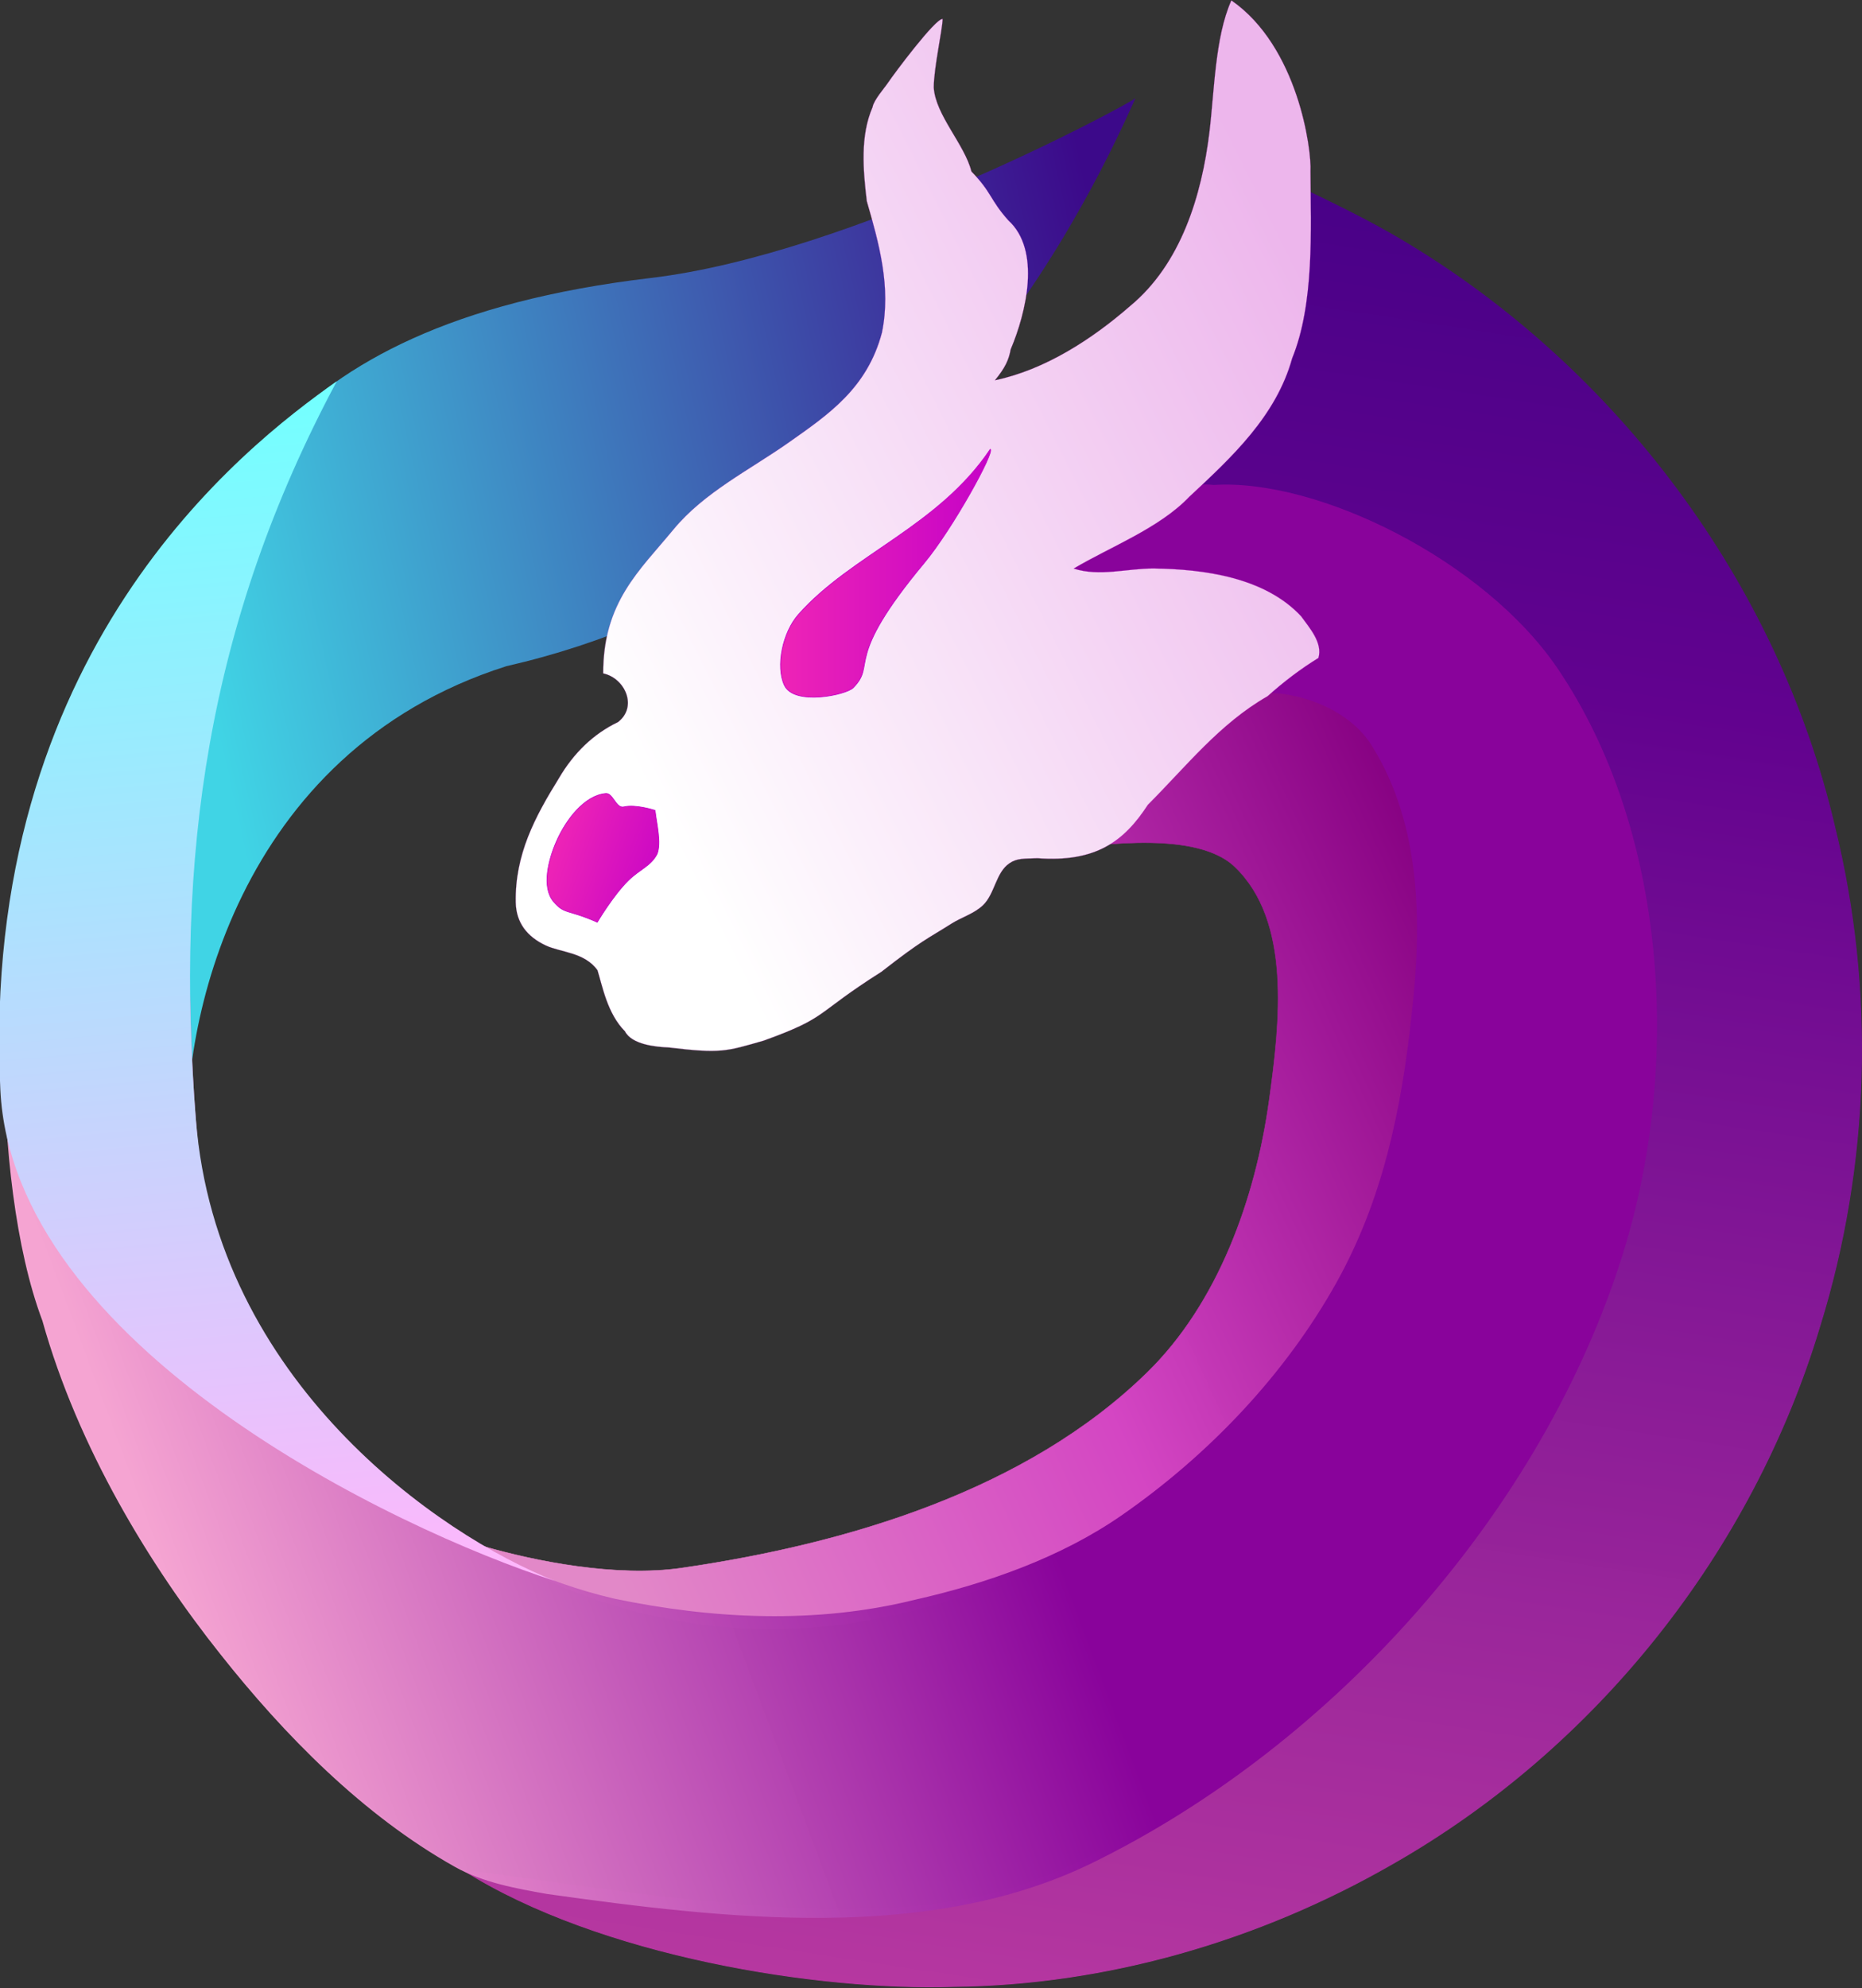 <?xml version="1.0" encoding="UTF-8" standalone="no"?>
<!--
   Credit @CorruptedPixl on Discord for helping me
   redesign the logo
-->
<svg
   width="2599"
   height="2774"
   viewBox="0 0 2599 2774"
   fill="none"
   version="1.1"
   id="svg83"
   sodipodi:docname="taill.svg"
   inkscape:version="1.2.2 (b0a8486541, 2022-12-01)"
   inkscape:export-filename="taill.png"
   inkscape:export-xdpi="96"
   inkscape:export-ydpi="96"
   xmlns:inkscape="http://www.inkscape.org/namespaces/inkscape"
   xmlns:sodipodi="http://sodipodi.sourceforge.net/DTD/sodipodi-0.dtd"
   xmlns="http://www.w3.org/2000/svg"
   xmlns:svg="http://www.w3.org/2000/svg">
  <rect x="0" y="0" width="2599" height="2774" fill="#333333" stroke="none"/>
  <sodipodi:namedview
     id="namedview85"
     pagecolor="#ffffff"
     bordercolor="#000000"
     borderopacity="0.25"
     inkscape:showpageshadow="2"
     inkscape:pageopacity="0.0"
     inkscape:pagecheckerboard="0"
     inkscape:deskcolor="#d1d1d1"
     showgrid="false"
     inkscape:zoom="0.3094402"
     inkscape:cx="689.9556"
     inkscape:cy="2076.3301"
     inkscape:window-width="1920"
     inkscape:window-height="1048"
     inkscape:window-x="0"
     inkscape:window-y="0"
     inkscape:window-maximized="1"
     inkscape:current-layer="svg83" />
  <path
     d="M908.462 387.824C628.619 420.924 478.559 506.248 382.285 607.247C286.011 708.246 187.997 1417.61 262.453 1600.19C251.543 1437.56 327.715 1049.82 706.857 929.456C1262.68 802.559 1507.76 309.661 1584.89 136.981C1575.14 145.683 1188.31 354.725 908.462 387.824Z"
     fill="url(#paint0_linear_4390_122)"
     id="path2" />
  <path
     d="m 1613.84,1087.74 c -26.41,26.58 -107.75,74.09 -138.14,96.26 25.02,1.83 187.797,-32.079 247.802,25.309 79.309,75.851 63.076,217.003 48.012,325.707 -19.072,137.623 -71.184,283.264 -170.633,380.289 -168.055,163.957 -417.203,238.664 -649.553,272.395 -91.52,13.286 -204.671,-9.564 -275.8,-30.111 430.427,262.739 877.222,23.744 1085.392,-203.639 71.58,-69.63 118.44,-177.23 156.39,-275.91 44.19,-114.92 77.29,-237.57 80.09,-360.6 1.82,-66.87 -13.85,-144.82 -35.59,-208.44 -15.44,-46.15 -47.644,-84.587 -90.864,-113.352 -25.703,-17.107 -64.414,-29.74 -95.294,-29.87 -9.36,0.151 -16.892,-3.934 -47.452,14.108 -31.48,17.391 -74.45,68.824 -114.36,107.854 z"
     fill="url(#paint1_linear_4390_122)"
     stroke="url(#paint2_linear_4390_122)"
     stroke-width="0.609"
     id="path4"
     sodipodi:nodetypes="ccaaaacccccsccc" />
  <path
     d="m 1808.94,334.906 c 0.95,87.759 -19.4,176.079 -62.89,252.567 -55.65,87.761 -187.78,174.366 -247.32,206.526 18.88,5.508 40.37,4.835 59.23,3.721 73.57,-0.797 147.34,-47.496 219.73,-32.056 107.95,23.023 213.26,89.136 279.64,177.321 98.13,130.385 129.61,306.855 137.55,469.845 8.39,172.37 -32.93,348.21 -96.48,508.65 -66.35,167.48 -160.9,330.48 -290.22,455.89 -127.7,123.84 -281.65,238.42 -458.76,272.63 -195.43,39.94 -507.024,-15.494 -703.313,-41.144 191.214,121.004 497.95,168.825 685.033,162.684 213.98,-2.29 426.34,-64.24 611.61,-170.55 285.15,-162.12 503.14,-436.54 597.39,-750.66 69.91,-225.25 77.15,-469.02 20.45,-697.97 -79.4,-338.954 -304.33,-638.895 -602.78,-816.562 -47.29,-28.206 -96.97,-52.031 -146.51,-75.951 -0.79,25.02 -1.58,50.04 -2.36,75.059 z"
     fill="url(#paint3_linear_4390_122)"
     stroke="url(#paint4_linear_4390_122)"
     stroke-width="1.164"
     id="path6"
     sodipodi:nodetypes="cccccccccccccccccc" />
  <path
     d="m 1500.14,793.046 c 165.54,-94.641 142.35,-120.936 193.81,-115.473 146.03,-9.325 377.53,105.556 479.18,255.299 153.67,226.368 172.86,554.538 91.36,815.728 -111.86,358.44 -402.64,684.2 -739.78,849.45 -228.12,111.8 -510.8,78.46 -760.862,43.51 -42.868,-7.58 -89.364,-15.845 -128.221,-37.62 C 507.208,2531.976 397.253,2419.75 308.361,2307.41 211.027,2185.27 109.857,2020.21 60.049,1842.37 22.189,1741.84 6.865,1598.22 6.616,1468.04 6.387,1348.26 19.186,1239.87 33.077,1186.37 60.596,1022.99 276.798,697.507 412.267,577.227 c 0,0 -86.88,183.875 -111.742,291.333 0,0 -42.997,127 -38.364,417.3 4.632,290.3 13.455,477.55 102.711,598.21 119.655,164.99 291.346,300.69 492.482,347.32 137.449,28.58 281.406,35.79 419.626,1.58 99.39,-22.45 203.44,-58.57 288.92,-117.83 121.26,-84.05 228.43,-196.3 300.33,-325.13 63.64,-114.03 90.83,-238.62 105.39,-377.33 14.14,-124.9 13.02,-261.1 -55.14,-371.4 -30.69,-50.957 -99.17,-77.269 -157.31,-75.939 37.22,-40.617 53.09,-28.276 60.22,-54.363 4.5,-16.466 -3.32,-36.7 -15.29,-48.873 -50.62,-51.504 -81.19,-59.479 -205.63,-68.212 -22.09,-1.55 -60.9,10.488 -98.33,-0.847 z"
     fill="url(#paint5_linear_4390_122)"
     stroke="url(#paint6_linear_4390_122)"
     stroke-width="1.89"
     id="path8"
     sodipodi:nodetypes="ccccccaccsccccccccscccccsc" />
  <path
     d="M1315.71 26.528C1306 25.058 1247.27 103.774 1239.39 115.598C1234.64 122.72 1219.52 139.726 1217.97 149.451C1200.36 190.055 1204.77 237.845 1209.9 280.652C1226.91 339.602 1244.11 400.311 1231.02 464.123C1210.41 541.726 1156.65 578.07 1101.62 616.872C1046.59 655.673 982.853 686.761 939.904 738.867C892.562 796.3 841.794 840.004 841.927 939.517C872.573 946.095 890.33 986.179 862.609 1007.46C828.409 1023.8 800.656 1050.63 779.96 1086.09C746.444 1140.13 718.649 1192.56 719.888 1259.01C720.449 1287.57 735.883 1306.93 761.775 1319.1C782.594 1328.88 816.006 1328.46 834.028 1353.74C840.649 1375.12 847.721 1414.25 872.28 1438.84C881.804 1457.61 915.829 1460.68 933.264 1461.42C1006.36 1470.21 1012.96 1467.11 1066.16 1451.84C1157.71 1418.7 1135.02 1416.17 1230.34 1355.82C1287.62 1311.11 1294.57 1309.92 1327.88 1288.77C1342.33 1279.59 1359.9 1274.73 1372.2 1262.82C1388.72 1246.83 1389.91 1217.31 1408.98 1204.44C1419.94 1197.04 1429.54 1198.19 1448.03 1197.39C1530.02 1203.43 1569.22 1173.55 1602.17 1122.93C1656.17 1068.88 1702.34 1009.69 1769.31 971.358C1791.45 951.534 1815.17 933.336 1840.26 918.002C1846.55 896.971 1827.89 876.161 1816.21 859.912C1765.57 805.459 1680.59 794.03 1610.14 793.115C1571.95 793.093 1535.16 804.912 1498.68 793.262C1549.65 762.893 1617.96 737.23 1659.97 693.166C1719.69 637.619 1781.23 580.459 1803.6 499.938C1834.81 423.12 1829.54 320.784 1829.15 239.194C1830.89 208.19 1811.63 64.929 1718.76 0.559C1695.77 52.055 1695.09 127.563 1688.1 184.741C1677.32 272.823 1648.5 368.193 1577.5 426.916C1524.36 473.271 1458.48 515.961 1388.73 530.583C1403.37 512.664 1408.16 501.638 1410.73 487.419C1432.41 436.194 1453.45 349.168 1407.39 307.404C1381.4 278.273 1384.9 269.114 1355.9 239.194C1346.59 201.645 1305.7 160.5 1303.33 122.083C1303.33 94.822 1315.71 40.195 1315.71 26.528Z"
     fill="url(#paint7_linear_4390_122)"
     stroke="#C503C7"
     stroke-width="0.159"
     id="path10" />
  <path
     d="M1382.19 626.836C1389.2 629.839 1329.55 738.048 1290.1 785.372C1175.29 923.077 1224.5 925.355 1190.96 959.511C1181.06 969.589 1108.36 985.061 1094.83 955.988C1082.6 929.686 1092.25 882.455 1114.46 857.343C1188.41 773.744 1309.51 734.94 1382.19 626.836Z"
     fill="url(#paint8_linear_4390_122)"
     stroke="#C503C7"
     stroke-width="1"
     id="path12" />
  <path
     d="M833.702 1286.73C792.081 1268.28 788.122 1276.19 772.687 1258C755.589 1237.85 765.452 1199.64 776.488 1174.3C789.91 1143.48 815.832 1109.8 845.488 1107.04C855.742 1106.09 859.581 1128.5 870.963 1125.72C887.199 1121.74 914.34 1130.62 914.34 1130.62C916.813 1150.83 923.226 1175.93 917.292 1191.33C908.645 1208.33 893.173 1212.65 877.059 1228.47C855.768 1249.38 833.702 1286.73 833.702 1286.73Z"
     fill="url(#paint9_linear_4390_122)"
     stroke="#C503C7"
     stroke-width="0.934"
     id="path14" />
  <path
     d="M 0.462,1520.216 C -28.583,911.423 337.752,624.723 470.081,531.961 c -181.434,338.835 -225.723,665.659 -196.611,1030.809 29.009,363.854 338.495,578.856 501.424,643.026 -224.111,-72.04 -757.466,-327.61 -774.432,-685.58 z"
     fill="url(#paint10_linear_4390_122)"
     id="path16"
     sodipodi:nodetypes="ccscc" />
  <defs
     id="defs81">
    <linearGradient
       id="paint0_linear_4390_122"
       x1="241.584"
       y1="750.229"
       x2="1561.18"
       y2="453.291"
       gradientUnits="userSpaceOnUse">
      <stop
         stop-color="#40D4E5"
         id="stop18" />
      <stop
         offset="1"
         stop-color="#3C098A"
         id="stop20" />
    </linearGradient>
    <linearGradient
       id="paint1_linear_4390_122"
       x1="682.342"
       y1="1815.67"
       x2="2011.04"
       y2="1206.97"
       gradientUnits="userSpaceOnUse">
      <stop
         stop-color="#E68ACB"
         stop-opacity="0.98"
         id="stop23" />
      <stop
         offset="0.5"
         stop-color="#D545C4"
         stop-opacity="0.988"
         id="stop25" />
      <stop
         offset="1"
         stop-color="#860182"
         id="stop27" />
    </linearGradient>
    <linearGradient
       id="paint2_linear_4390_122"
       x1="682.342"
       y1="1815.67"
       x2="2011.04"
       y2="1206.97"
       gradientUnits="userSpaceOnUse">
      <stop
         stop-color="#E68ACB"
         stop-opacity="0.98"
         id="stop30" />
      <stop
         offset="0.5"
         stop-color="#D545C4"
         stop-opacity="0.988"
         id="stop32" />
      <stop
         offset="1"
         stop-color="#860182"
         id="stop34" />
    </linearGradient>
    <linearGradient
       id="paint3_linear_4390_122"
       x1="2434.28"
       y1="2984.44"
       x2="2876.58"
       y2="82.173"
       gradientUnits="userSpaceOnUse">
      <stop
         stop-color="#B938A2"
         stop-opacity="0.984"
         id="stop37" />
      <stop
         offset="0.667"
         stop-color="#62028F"
         id="stop39" />
      <stop
         offset="0.994"
         stop-color="#3C0184"
         id="stop41" />
    </linearGradient>
    <linearGradient
       id="paint4_linear_4390_122"
       x1="2434.28"
       y1="2984.44"
       x2="2876.58"
       y2="82.173"
       gradientUnits="userSpaceOnUse">
      <stop
         stop-color="#B938A2"
         stop-opacity="0.984"
         id="stop44" />
      <stop
         offset="0.67"
         stop-color="#62028F"
         id="stop46" />
      <stop
         offset="0.994"
         stop-color="#3C0184"
         id="stop48" />
    </linearGradient>
    <linearGradient
       id="paint5_linear_4390_122"
       x1="-834.38"
       y1="1751.35"
       x2="2056"
       y2="670.169"
       gradientUnits="userSpaceOnUse">
      <stop
         offset="0.273"
         stop-color="#FAA7D6"
         stop-opacity="0.975"
         id="stop51" />
      <stop
         offset="0.654"
         stop-color="#89039B"
         id="stop53" />
    </linearGradient>
    <linearGradient
       id="paint6_linear_4390_122"
       x1="-834.38"
       y1="1751.35"
       x2="2056"
       y2="670.169"
       gradientUnits="userSpaceOnUse">
      <stop
         offset="0.273"
         stop-color="#FAA7D6"
         stop-opacity="0.975"
         id="stop56" />
      <stop
         offset="0.654"
         stop-color="#89039B"
         id="stop58" />
    </linearGradient>
    <linearGradient
       id="paint7_linear_4390_122"
       x1="598.55"
       y1="1094.17"
       x2="1860.03"
       y2="463.26"
       gradientUnits="userSpaceOnUse">
      <stop
         offset="0.19"
         stop-color="white"
         id="stop61" />
      <stop
         offset="1"
         stop-color="#EDB6EC"
         id="stop63" />
    </linearGradient>
    <linearGradient
       id="paint8_linear_4390_122"
       x1="1087.25"
       y1="799.525"
       x2="1384.97"
       y2="799.525"
       gradientUnits="userSpaceOnUse">
      <stop
         stop-color="#EE24B6"
         id="stop66" />
      <stop
         offset="1"
         stop-color="#C503C7"
         id="stop68" />
    </linearGradient>
    <linearGradient
       id="paint9_linear_4390_122"
       x1="781.005"
       y1="1154.05"
       x2="945.413"
       y2="1210.03"
       gradientUnits="userSpaceOnUse">
      <stop
         stop-color="#EE24B6"
         id="stop71" />
      <stop
         offset="1"
         stop-color="#C503C7"
         id="stop73" />
    </linearGradient>
    <linearGradient
       id="paint10_linear_4390_122"
       x1="222.406"
       y1="579.536"
       x2="367.299"
       y2="2236.36"
       gradientUnits="userSpaceOnUse">
      <stop
         stop-color="#74FFFF"
         id="stop76" />
      <stop
         offset="1"
         stop-color="#FFB6FC"
         id="stop78" />
    </linearGradient>
  </defs>
</svg>
